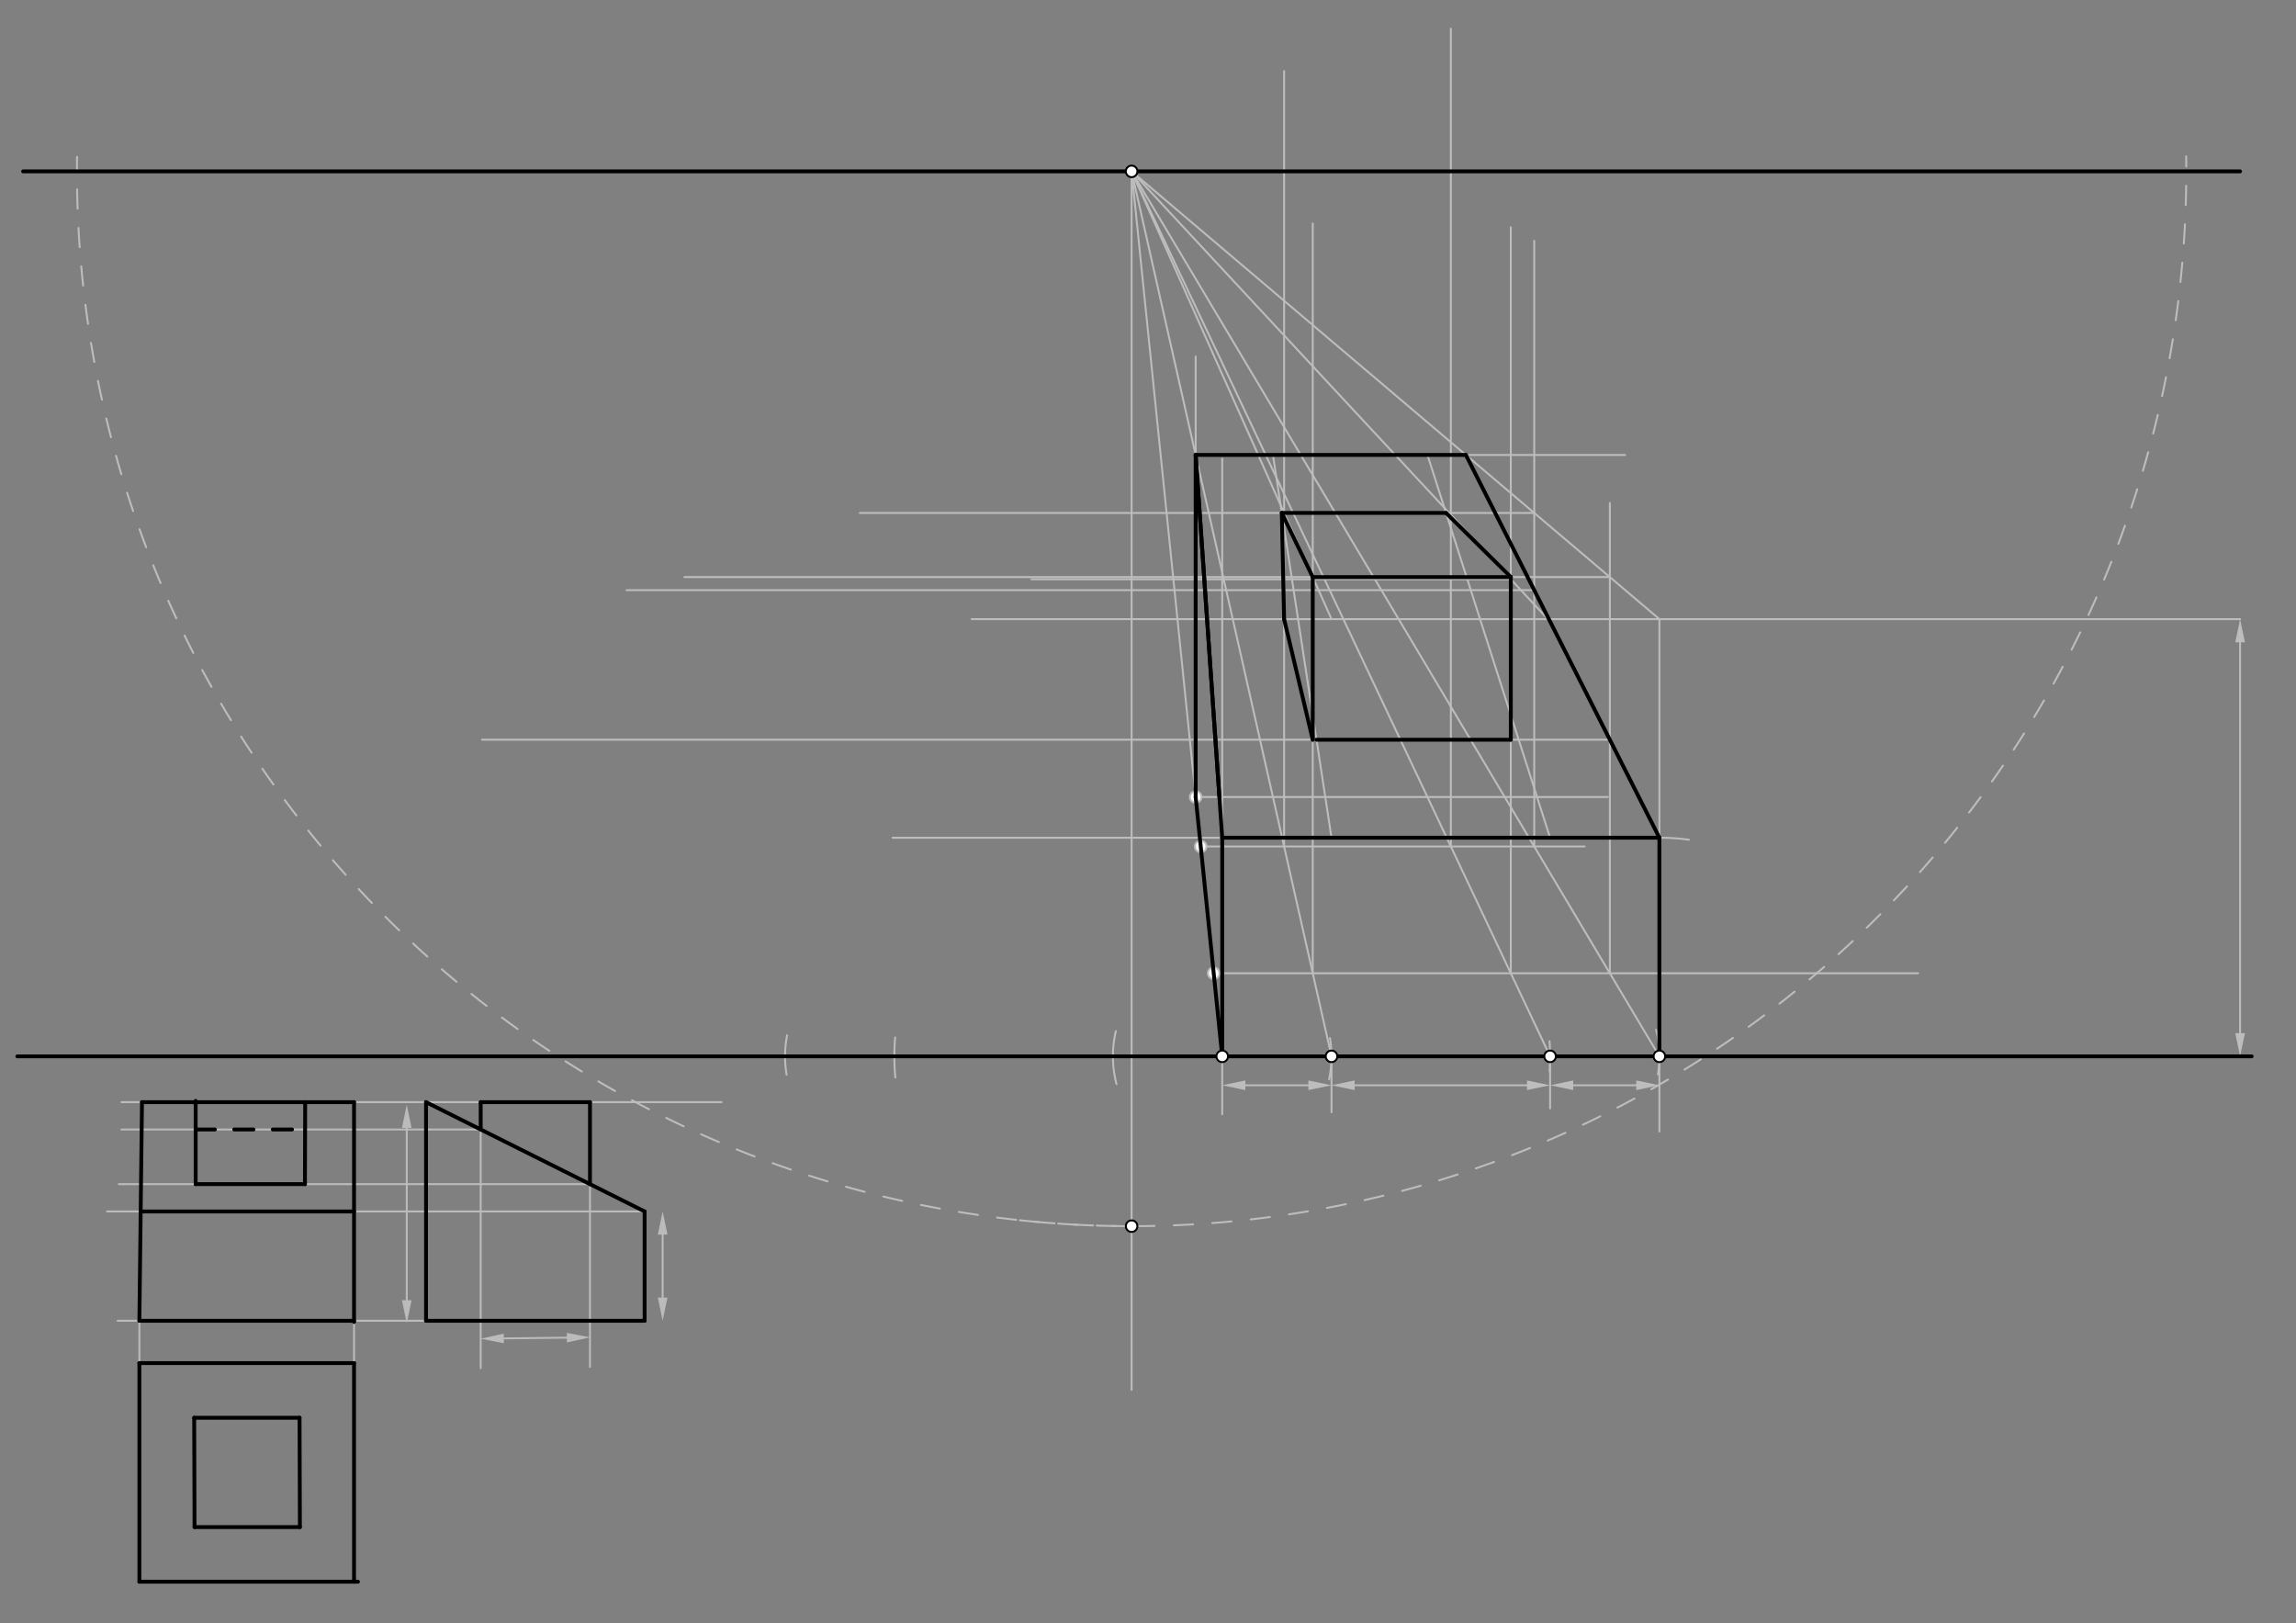 <svg xmlns="http://www.w3.org/2000/svg" class="svg--816" height="100%" preserveAspectRatio="xMidYMid meet" viewBox="0 0 1191 842" width="100%"><rect x="0" y="0" width="1191" height="842" fill="#808080" stroke="none"/><defs><marker id="marker-arrow" markerHeight="16" markerUnits="userSpaceOnUse" markerWidth="24" orient="auto-start-reverse" refX="24" refY="4" viewBox="0 0 24 8"><path d="M 0 0 L 24 4 L 0 8 z" stroke="inherit"></path></marker></defs><g class="aux-layer--949"><g class="element--733"><line stroke="#bbbbbb" stroke-dasharray="none" stroke-linecap="round" stroke-width="1" x1="221" x2="374.3" y1="571.65" y2="571.65"></line></g><g class="element--733"><line stroke="#bbbbbb" stroke-dasharray="none" stroke-linecap="round" stroke-width="1" x1="249.346" x2="249.346" y1="585.823" y2="709.65"></line></g><g class="element--733"><line stroke="#bbbbbb" stroke-dasharray="none" stroke-linecap="round" stroke-width="1" x1="306.039" x2="306.039" y1="614.17" y2="709"></line></g><g class="element--733"><line stroke="#bbbbbb" stroke-dasharray="none" stroke-linecap="round" stroke-width="1" x1="261.346" x2="294.04" y1="694.202" y2="693.798"></line><path d="M249.346,694.35 l12,2.5 l0,-5 z" fill="#bbbbbb" stroke="#bbbbbb" stroke-width="0" transform="rotate(359.293, 249.346, 694.35)"></path><path d="M306.039,693.65 l12,2.5 l0,-5 z" fill="#bbbbbb" stroke="#bbbbbb" stroke-width="0" transform="rotate(179.293, 306.039, 693.65)"></path></g><g class="element--733"><line stroke="#bbbbbb" stroke-dasharray="none" stroke-linecap="round" stroke-width="1" x1="211" x2="211" y1="674.386" y2="585"></line><path d="M211,686.386 l12,2.5 l0,-5 z" fill="#bbbbbb" stroke="#bbbbbb" stroke-width="0" transform="rotate(270, 211, 686.386)"></path><path d="M211,573 l12,2.5 l0,-5 z" fill="#bbbbbb" stroke="#bbbbbb" stroke-width="0" transform="rotate(90, 211, 573)"></path></g><g class="element--733"><line stroke="#bbbbbb" stroke-dasharray="none" stroke-linecap="round" stroke-width="1" x1="343.736" x2="343.736" y1="673.036" y2="640.343"></line><path d="M343.736,685.036 l12,2.5 l0,-5 z" fill="#bbbbbb" stroke="#bbbbbb" stroke-width="0" transform="rotate(270, 343.736, 685.036)"></path><path d="M343.736,628.343 l12,2.5 l0,-5 z" fill="#bbbbbb" stroke="#bbbbbb" stroke-width="0" transform="rotate(90, 343.736, 628.343)"></path></g><g class="element--733"><line stroke="#bbbbbb" stroke-dasharray="none" stroke-linecap="round" stroke-width="1" x1="221" x2="61" y1="685.036" y2="685.036"></line></g><g class="element--733"><line stroke="#bbbbbb" stroke-dasharray="none" stroke-linecap="round" stroke-width="1" x1="221" x2="63" y1="571.65" y2="571.65"></line></g><g class="element--733"><line stroke="#bbbbbb" stroke-dasharray="none" stroke-linecap="round" stroke-width="1" x1="306.039" x2="61.65" y1="614.17" y2="614.17"></line></g><g class="element--733"><line stroke="#bbbbbb" stroke-dasharray="none" stroke-linecap="round" stroke-width="1" x1="249.346" x2="63" y1="585.823" y2="585.823"></line></g><g class="element--733"><line stroke="#bbbbbb" stroke-dasharray="none" stroke-linecap="round" stroke-width="1" x1="72.3" x2="72.3" y1="685.036" y2="810.35"></line></g><g class="element--733"><line stroke="#bbbbbb" stroke-dasharray="none" stroke-linecap="round" stroke-width="1" x1="183.65" x2="183.65" y1="685.036" y2="813.65"></line></g><g class="element--733"><line stroke="#bbbbbb" stroke-dasharray="none" stroke-linecap="round" stroke-width="1" x1="334.386" x2="55.5" y1="628.343" y2="628.343"></line></g><g class="element--733"><path d="M 529.011 632.892 A 547.083 547.083 0 0 0 1134.027 81.034" fill="none" stroke="#BDBDBD" stroke-dasharray="10" stroke-linecap="round" stroke-width="1"></path></g><g class="element--733"><line stroke="#BDBDBD" stroke-dasharray="none" stroke-linecap="round" stroke-width="1" x1="587" x2="587" y1="88.891" y2="720.891"></line></g><g class="element--733"><path d="M 689.434 559.769 A 56.693 56.693 0 0 0 689.896 538.417" fill="none" stroke="#BDBDBD" stroke-dasharray="none" stroke-linecap="round" stroke-width="1"></path></g><g class="element--733"><path d="M 803.811 555.671 A 113.386 113.386 0 0 0 803.807 540.043" fill="none" stroke="#BDBDBD" stroke-dasharray="none" stroke-linecap="round" stroke-width="1"></path></g><g class="element--733"><path d="M 859.074 534.122 A 56.693 56.693 0 0 1 859.998 557.224" fill="none" stroke="#BDBDBD" stroke-dasharray="none" stroke-linecap="round" stroke-width="1"></path></g><g class="element--733"><line stroke="#BDBDBD" stroke-dasharray="none" stroke-linecap="round" stroke-width="1" x1="634" x2="634" y1="547.891" y2="577.891"></line></g><g class="element--733"><line stroke="#BDBDBD" stroke-dasharray="none" stroke-linecap="round" stroke-width="1" x1="690.693" x2="690.693" y1="547.891" y2="576.891"></line></g><g class="element--733"><line stroke="#BDBDBD" stroke-dasharray="none" stroke-linecap="round" stroke-width="1" x1="804.079" x2="804.079" y1="547.891" y2="574.891"></line></g><g class="element--733"><line stroke="#BDBDBD" stroke-dasharray="none" stroke-linecap="round" stroke-width="1" x1="860.772" x2="860.772" y1="547.891" y2="586.891"></line></g><g class="element--733"><line stroke="#BDBDBD" stroke-dasharray="none" stroke-linecap="round" stroke-width="1" x1="646" x2="678.693" y1="562.891" y2="562.891"></line><path d="M634,562.891 l12,2.5 l0,-5 z" fill="#BDBDBD" stroke="#BDBDBD" stroke-width="0" transform="rotate(0, 634, 562.891)"></path><path d="M690.693,562.891 l12,2.5 l0,-5 z" fill="#BDBDBD" stroke="#BDBDBD" stroke-width="0" transform="rotate(180, 690.693, 562.891)"></path></g><g class="element--733"><line stroke="#BDBDBD" stroke-dasharray="none" stroke-linecap="round" stroke-width="1" x1="702.693" x2="792.079" y1="562.891" y2="562.891"></line><path d="M690.693,562.891 l12,2.5 l0,-5 z" fill="#BDBDBD" stroke="#BDBDBD" stroke-width="0" transform="rotate(0, 690.693, 562.891)"></path><path d="M804.079,562.891 l12,2.5 l0,-5 z" fill="#BDBDBD" stroke="#BDBDBD" stroke-width="0" transform="rotate(180, 804.079, 562.891)"></path></g><g class="element--733"><line stroke="#BDBDBD" stroke-dasharray="none" stroke-linecap="round" stroke-width="1" x1="816.079" x2="848.772" y1="562.891" y2="562.891"></line><path d="M804.079,562.891 l12,2.5 l0,-5 z" fill="#BDBDBD" stroke="#BDBDBD" stroke-width="0" transform="rotate(0, 804.079, 562.891)"></path><path d="M860.772,562.891 l12,2.5 l0,-5 z" fill="#BDBDBD" stroke="#BDBDBD" stroke-width="0" transform="rotate(180, 860.772, 562.891)"></path></g><g class="element--733"><line stroke="#BDBDBD" stroke-dasharray="none" stroke-linecap="round" stroke-width="1" x1="860.772" x2="860.772" y1="547.891" y2="321.119"></line></g><g class="element--733"><line stroke="#BDBDBD" stroke-dasharray="none" stroke-linecap="round" stroke-width="1" x1="860.772" x2="1162" y1="321.119" y2="321.119"></line></g><g class="element--733"><line stroke="#BDBDBD" stroke-dasharray="none" stroke-linecap="round" stroke-width="1" x1="1162" x2="1162" y1="333.119" y2="535.891"></line><path d="M1162,321.119 l12,2.5 l0,-5 z" fill="#BDBDBD" stroke="#BDBDBD" stroke-width="0" transform="rotate(90, 1162, 321.119)"></path><path d="M1162,547.891 l12,2.5 l0,-5 z" fill="#BDBDBD" stroke="#BDBDBD" stroke-width="0" transform="rotate(270, 1162, 547.891)"></path></g><g class="element--733"><path d="M 587 635.974 A 547.083 547.083 0 0 1 39.969 81.338" fill="none" stroke="#BDBDBD" stroke-dasharray="10" stroke-linecap="round" stroke-width="1"></path></g><g class="element--733"><line stroke="#BDBDBD" stroke-dasharray="none" stroke-linecap="round" stroke-width="1" x1="587" x2="634" y1="88.891" y2="547.891"></line></g><g class="element--733"><line stroke="#BDBDBD" stroke-dasharray="none" stroke-linecap="round" stroke-width="1" x1="690.693" x2="587" y1="547.891" y2="88.891"></line></g><g class="element--733"><line stroke="#BDBDBD" stroke-dasharray="none" stroke-linecap="round" stroke-width="1" x1="587" x2="804.079" y1="88.891" y2="547.891"></line></g><g class="element--733"><line stroke="#BDBDBD" stroke-dasharray="none" stroke-linecap="round" stroke-width="1" x1="860.772" x2="587" y1="547.891" y2="88.891"></line></g><g class="element--733"><line stroke="#BDBDBD" stroke-dasharray="none" stroke-linecap="round" stroke-width="1" x1="587" x2="860.772" y1="88.891" y2="321.119"></line></g><g class="element--733"><path d="M 579.162 562.274 A 56.693 56.693 0 0 1 578.839 534.802" fill="none" stroke="#BDBDBD" stroke-dasharray="none" stroke-linecap="round" stroke-width="1"></path></g><g class="element--733"><path d="M 464.345 538.094 A 113.386 113.386 0 0 0 464.452 558.847" fill="none" stroke="#BDBDBD" stroke-dasharray="none" stroke-linecap="round" stroke-width="1"></path></g><g class="element--733"><path d="M 408.031 557.396 A 56.693 56.693 0 0 1 408.294 536.949" fill="none" stroke="#BDBDBD" stroke-dasharray="none" stroke-linecap="round" stroke-width="1"></path></g><g class="element--733"><line stroke="#BDBDBD" stroke-dasharray="none" stroke-linecap="round" stroke-width="1" x1="620.227" x2="834" y1="413.385" y2="413.385"></line></g><g class="element--733"><line stroke="#BDBDBD" stroke-dasharray="none" stroke-linecap="round" stroke-width="1" x1="860.772" x2="504" y1="321.119" y2="321.119"></line></g><g class="element--733"><line stroke="#BDBDBD" stroke-dasharray="none" stroke-linecap="round" stroke-width="1" x1="634" x2="634" y1="547.891" y2="237.891"></line></g><g class="element--733"><line stroke="#BDBDBD" stroke-dasharray="none" stroke-linecap="round" stroke-width="1" x1="620.227" x2="620.227" y1="413.385" y2="184.891"></line></g><g class="element--733"><line stroke="#BDBDBD" stroke-dasharray="none" stroke-linecap="round" stroke-width="1" x1="622.854" x2="822" y1="439.036" y2="439.036"></line></g><g class="element--733"><line stroke="#BDBDBD" stroke-dasharray="none" stroke-linecap="round" stroke-width="1" x1="629.587" x2="995" y1="504.792" y2="504.792"></line></g><g class="element--733"><line stroke="#BDBDBD" stroke-dasharray="none" stroke-linecap="round" stroke-width="1" x1="620.227" x2="843" y1="235.971" y2="235.971"></line></g><g class="element--733"><path d="M 876.048 435.539 A 113.386 113.386 0 0 0 850.46 434.975" fill="none" stroke="#BDBDBD" stroke-dasharray="none" stroke-linecap="round" stroke-width="1"></path></g><g class="element--733"><line stroke="#BDBDBD" stroke-dasharray="none" stroke-linecap="round" stroke-width="1" x1="860.772" x2="760.392" y1="434.505" y2="235.971"></line></g><g class="element--733"><line stroke="#BDBDBD" stroke-dasharray="none" stroke-linecap="round" stroke-width="1" x1="860.772" x2="463" y1="434.505" y2="434.505"></line></g><g class="element--733"><line stroke="#BDBDBD" stroke-dasharray="none" stroke-linecap="round" stroke-width="1" x1="634" x2="620.227" y1="434.505" y2="235.971"></line></g><g class="element--733"><line stroke="#BDBDBD" stroke-dasharray="none" stroke-linecap="round" stroke-width="1" x1="680.956" x2="680.956" y1="504.792" y2="115.891"></line></g><g class="element--733"><line stroke="#BDBDBD" stroke-dasharray="none" stroke-linecap="round" stroke-width="1" x1="783.696" x2="783.696" y1="504.792" y2="117.891"></line></g><g class="element--733"><line stroke="#BDBDBD" stroke-dasharray="none" stroke-linecap="round" stroke-width="1" x1="666.102" x2="666.102" y1="439.036" y2="36.891"></line></g><g class="element--733"><line stroke="#BDBDBD" stroke-dasharray="none" stroke-linecap="round" stroke-width="1" x1="752.597" x2="752.597" y1="439.036" y2="14.891"></line></g><g class="element--733"><line stroke="#BDBDBD" stroke-dasharray="none" stroke-linecap="round" stroke-width="1" x1="804.079" x2="587" y1="322.376" y2="88.891"></line></g><g class="element--733"><line stroke="#BDBDBD" stroke-dasharray="none" stroke-linecap="round" stroke-width="1" x1="690.693" x2="587" y1="321.119" y2="88.891"></line></g><g class="element--733"><line stroke="#BDBDBD" stroke-dasharray="none" stroke-linecap="round" stroke-width="1" x1="783.696" x2="535" y1="300.453" y2="300.453"></line></g><g class="element--733"><line stroke="#BDBDBD" stroke-dasharray="none" stroke-linecap="round" stroke-width="1" x1="740.466" x2="804.079" y1="235.971" y2="434.505"></line></g><g class="element--733"><line stroke="#BDBDBD" stroke-dasharray="none" stroke-linecap="round" stroke-width="1" x1="660.307" x2="690.693" y1="235.971" y2="434.505"></line></g><g class="element--733"><line stroke="#BDBDBD" stroke-dasharray="none" stroke-linecap="round" stroke-width="1" x1="795.845" x2="795.845" y1="439.036" y2="124.891"></line></g><g class="element--733"><line stroke="#BDBDBD" stroke-dasharray="none" stroke-linecap="round" stroke-width="1" x1="795.845" x2="325" y1="306.092" y2="306.092"></line></g><g class="element--733"><line stroke="#BDBDBD" stroke-dasharray="none" stroke-linecap="round" stroke-width="1" x1="795.845" x2="446" y1="266.045" y2="266.045"></line></g><g class="element--733"><line stroke="#BDBDBD" stroke-dasharray="none" stroke-linecap="round" stroke-width="1" x1="835.065" x2="835.065" y1="504.792" y2="260.891"></line></g><g class="element--733"><line stroke="#BDBDBD" stroke-dasharray="none" stroke-linecap="round" stroke-width="1" x1="835.065" x2="355" y1="299.313" y2="299.313"></line></g><g class="element--733"><line stroke="#BDBDBD" stroke-dasharray="none" stroke-linecap="round" stroke-width="1" x1="835.065" x2="250" y1="383.662" y2="383.662"></line></g><g class="element--733"><circle cx="629.587" cy="504.792" r="3" stroke="#BDBDBD" stroke-width="1" fill="#ffffff"></circle>}</g><g class="element--733"><circle cx="622.854" cy="439.036" r="3" stroke="#BDBDBD" stroke-width="1" fill="#ffffff"></circle>}</g><g class="element--733"><circle cx="620.227" cy="413.385" r="3" stroke="#BDBDBD" stroke-width="1" fill="#ffffff"></circle>}</g></g><g class="main-layer--75a"><g class="element--733"><line stroke="#000000" stroke-dasharray="none" stroke-linecap="round" stroke-width="2" x1="221" x2="221" y1="571.65" y2="685.036"></line></g><g class="element--733"><line stroke="#000000" stroke-dasharray="none" stroke-linecap="round" stroke-width="2" x1="221" x2="334.386" y1="685.036" y2="685.036"></line></g><g class="element--733"><line stroke="#000000" stroke-dasharray="none" stroke-linecap="round" stroke-width="2" x1="334.386" x2="334.386" y1="685.036" y2="628.343"></line></g><g class="element--733"><line stroke="#000000" stroke-dasharray="none" stroke-linecap="round" stroke-width="2" x1="221" x2="334.386" y1="571.65" y2="628.343"></line></g><g class="element--733"><line stroke="#000000" stroke-dasharray="none" stroke-linecap="round" stroke-width="2" x1="249.346" x2="306.039" y1="571.65" y2="571.65"></line></g><g class="element--733"><line stroke="#000000" stroke-dasharray="none" stroke-linecap="round" stroke-width="2" x1="249.346" x2="249.346" y1="571.65" y2="585.823"></line></g><g class="element--733"><line stroke="#000000" stroke-dasharray="none" stroke-linecap="round" stroke-width="2" x1="306.039" x2="306.039" y1="571.65" y2="614.17"></line></g><g class="element--733"><line stroke="#000000" stroke-dasharray="none" stroke-linecap="round" stroke-width="2" x1="73.65" x2="72.3" y1="571.65" y2="685.036"></line></g><g class="element--733"><line stroke="#000000" stroke-dasharray="none" stroke-linecap="round" stroke-width="2" x1="101.49" x2="158.183" y1="614.17" y2="614.17"></line></g><g class="element--733"><line stroke="#000000" stroke-dasharray="none" stroke-linecap="round" stroke-width="2" x1="158.183" x2="158.3" y1="614.17" y2="571.65"></line></g><g class="element--733"><line stroke="#000000" stroke-dasharray="none" stroke-linecap="round" stroke-width="2" x1="101.49" x2="101.49" y1="614.17" y2="571"></line></g><g class="element--733"><line stroke="#000000" stroke-dasharray="none" stroke-linecap="round" stroke-width="2" x1="73.65" x2="183.65" y1="571.65" y2="571.65"></line></g><g class="element--733"><line stroke="#000000" stroke-dasharray="10" stroke-linecap="round" stroke-width="2" x1="101.49" x2="158.261" y1="585.823" y2="585.823"></line></g><g class="element--733"><line stroke="#000000" stroke-dasharray="none" stroke-linecap="round" stroke-width="2" x1="183.65" x2="183.65" y1="571.65" y2="685.65"></line></g><g class="element--733"><line stroke="#000000" stroke-dasharray="none" stroke-linecap="round" stroke-width="2" x1="183.65" x2="72.3" y1="685.036" y2="685.036"></line></g><g class="element--733"><line stroke="#000000" stroke-dasharray="none" stroke-linecap="round" stroke-width="2" x1="72.3" x2="183.65" y1="707" y2="707"></line></g><g class="element--733"><line stroke="#000000" stroke-dasharray="none" stroke-linecap="round" stroke-width="2" x1="72.3" x2="72.3" y1="707" y2="820.386"></line></g><g class="element--733"><line stroke="#000000" stroke-dasharray="none" stroke-linecap="round" stroke-width="2" x1="72.3" x2="185.686" y1="820.386" y2="820.386"></line></g><g class="element--733"><line stroke="#000000" stroke-dasharray="none" stroke-linecap="round" stroke-width="2" x1="183.65" x2="183.65" y1="707" y2="820.386"></line></g><g class="element--733"><line stroke="#000000" stroke-dasharray="none" stroke-linecap="round" stroke-width="2" x1="100.735" x2="100.912" y1="735.346" y2="792.039"></line></g><g class="element--733"><line stroke="#000000" stroke-dasharray="none" stroke-linecap="round" stroke-width="2" x1="100.912" x2="155.563" y1="792.039" y2="792.039"></line></g><g class="element--733"><line stroke="#000000" stroke-dasharray="none" stroke-linecap="round" stroke-width="2" x1="155.563" x2="155.39" y1="792.039" y2="735.346"></line></g><g class="element--733"><line stroke="#000000" stroke-dasharray="none" stroke-linecap="round" stroke-width="2" x1="155.39" x2="100.735" y1="735.346" y2="735.346"></line></g><g class="element--733"><line stroke="#000000" stroke-dasharray="none" stroke-linecap="round" stroke-width="2" x1="72.975" x2="183.65" y1="628.343" y2="628.343"></line></g><g class="element--733"><line stroke="#000000" stroke-dasharray="none" stroke-linecap="round" stroke-width="2" x1="1162" x2="12" y1="88.891" y2="88.891"></line></g><g class="element--733"><line stroke="#000000" stroke-dasharray="none" stroke-linecap="round" stroke-width="2" x1="1168" x2="9" y1="547.891" y2="547.891"></line></g><g class="element--733"><line stroke="#000000" stroke-dasharray="none" stroke-linecap="round" stroke-width="2" x1="634" x2="634" y1="547.891" y2="434.505"></line></g><g class="element--733"><line stroke="#000000" stroke-dasharray="none" stroke-linecap="round" stroke-width="2" x1="634" x2="620.227" y1="434.505" y2="235.971"></line></g><g class="element--733"><line stroke="#000000" stroke-dasharray="none" stroke-linecap="round" stroke-width="2" x1="620.227" x2="632.535" y1="235.971" y2="413.385"></line></g><g class="element--733"><line stroke="#000000" stroke-dasharray="none" stroke-linecap="round" stroke-width="2" x1="620.227" x2="620.227" y1="235.971" y2="413.385"></line></g><g class="element--733"><line stroke="#000000" stroke-dasharray="none" stroke-linecap="round" stroke-width="2" x1="620.227" x2="634" y1="413.385" y2="547.891"></line></g><g class="element--733"><line stroke="#000000" stroke-dasharray="none" stroke-linecap="round" stroke-width="2" x1="860.772" x2="634" y1="434.505" y2="434.505"></line></g><g class="element--733"><line stroke="#000000" stroke-dasharray="none" stroke-linecap="round" stroke-width="2" x1="860.772" x2="860.772" y1="434.505" y2="547.891"></line></g><g class="element--733"><line stroke="#000000" stroke-dasharray="none" stroke-linecap="round" stroke-width="2" x1="783.696" x2="682.911" y1="383.662" y2="383.662"></line></g><g class="element--733"><line stroke="#000000" stroke-dasharray="none" stroke-linecap="round" stroke-width="2" x1="783.696" x2="783.696" y1="383.662" y2="299.313"></line></g><g class="element--733"><line stroke="#000000" stroke-dasharray="none" stroke-linecap="round" stroke-width="2" x1="783.696" x2="680.956" y1="299.313" y2="299.313"></line></g><g class="element--733"><line stroke="#000000" stroke-dasharray="none" stroke-linecap="round" stroke-width="2" x1="680.956" x2="680.956" y1="299.313" y2="383.662"></line></g><g class="element--733"><line stroke="#000000" stroke-dasharray="none" stroke-linecap="round" stroke-width="2" x1="783.696" x2="750.102" y1="299.313" y2="266.045"></line></g><g class="element--733"><line stroke="#000000" stroke-dasharray="none" stroke-linecap="round" stroke-width="2" x1="680.956" x2="664.909" y1="299.313" y2="266.045"></line></g><g class="element--733"><line stroke="#000000" stroke-dasharray="none" stroke-linecap="round" stroke-width="2" x1="664.909" x2="750.102" y1="266.045" y2="266.045"></line></g><g class="element--733"><line stroke="#000000" stroke-dasharray="none" stroke-linecap="round" stroke-width="2" x1="664.909" x2="666.102" y1="266.045" y2="321.119"></line></g><g class="element--733"><line stroke="#000000" stroke-dasharray="none" stroke-linecap="round" stroke-width="2" x1="666.102" x2="680.956" y1="321.119" y2="383.662"></line></g><g class="element--733"><line stroke="#000000" stroke-dasharray="none" stroke-linecap="round" stroke-width="2" x1="620.227" x2="760.392" y1="235.971" y2="235.971"></line></g><g class="element--733"><line stroke="#000000" stroke-dasharray="none" stroke-linecap="round" stroke-width="2" x1="760.392" x2="860.772" y1="235.971" y2="434.505"></line></g><g class="element--733"><circle cx="587" cy="635.974" r="3" stroke="#000000" stroke-width="1" fill="#ffffff"></circle>}</g><g class="element--733"><circle cx="634" cy="547.891" r="3" stroke="#000000" stroke-width="1" fill="#ffffff"></circle>}</g><g class="element--733"><circle cx="690.693" cy="547.891" r="3" stroke="#000000" stroke-width="1" fill="#ffffff"></circle>}</g><g class="element--733"><circle cx="804.079" cy="547.891" r="3" stroke="#000000" stroke-width="1" fill="#ffffff"></circle>}</g><g class="element--733"><circle cx="860.772" cy="547.891" r="3" stroke="#000000" stroke-width="1" fill="#ffffff"></circle>}</g><g class="element--733"><circle cx="587" cy="88.891" r="3" stroke="#000000" stroke-width="1" fill="#ffffff"></circle>}</g></g><g class="snaps-layer--ac6"></g><g class="temp-layer--52d"></g></svg>